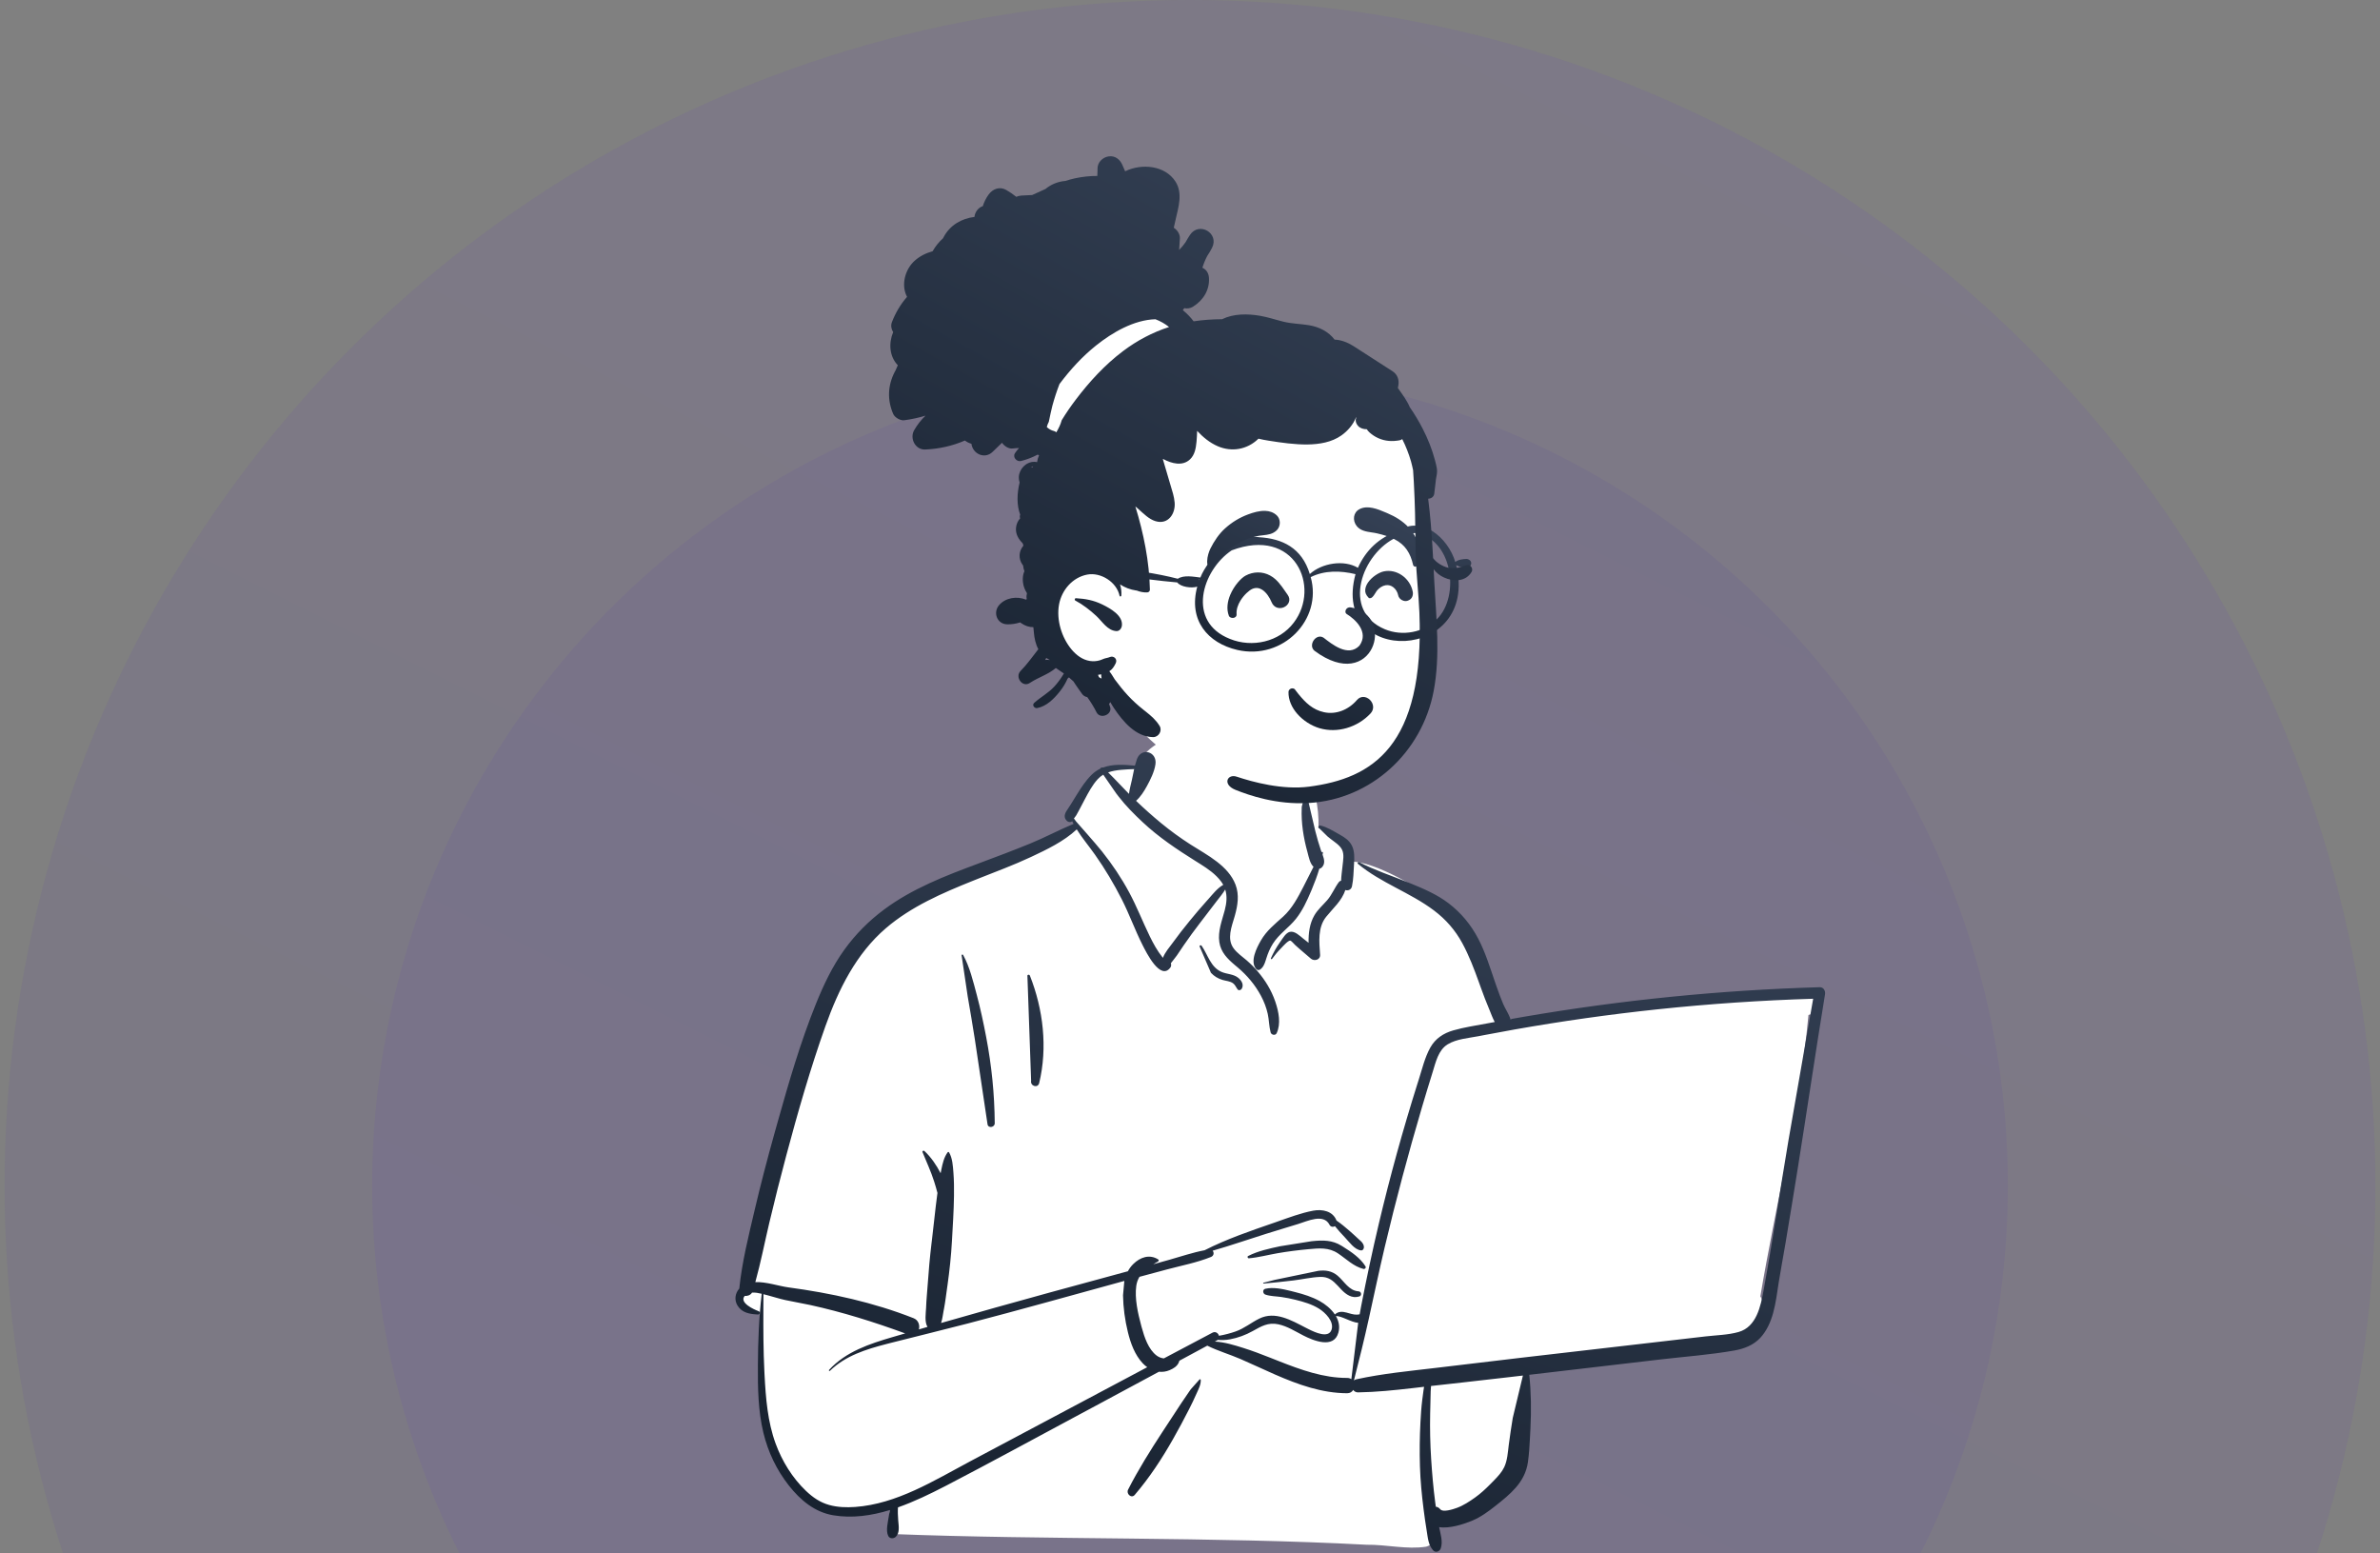 <svg width="259" height="169" viewBox="0 0 259 169" fill="none" xmlns="http://www.w3.org/2000/svg">
<rect x="0" y="0" width="259" height="169" fill="#808080" stroke="none"/>
<circle cx="129.5" cy="129" r="129" fill="url(#paint0_linear_8696_44476)" fill-opacity="0.1"/>
<circle cx="129.5" cy="129" r="89" transform="rotate(180 129.5 129)" fill="url(#paint1_linear_8696_44476)" fill-opacity="0.1"/>
<path fill-rule="evenodd" clip-rule="evenodd" d="M195.716 107.939C194.025 108.11 192.334 108.28 190.644 108.451C182.547 109.087 174.454 110.416 166.419 111.213C166.219 110.878 165.827 110.934 165.59 111.166C164.788 111.094 163.889 110.464 163.163 111.119C163.14 111.116 163.116 111.112 163.092 111.11C161.799 108.557 160.905 105.834 160.038 103.108C159.484 101.432 158.739 99.809 157.362 98.684C155.013 97.007 149.63 93.605 146.871 93.748C146.825 93.24 146.595 92.717 146.217 92.378C147.05 90.917 143.719 89.964 143.484 90.133C143.634 85.252 141.402 81.013 136.479 80.04C132.069 79.095 125.796 78.936 123.424 83.677C123.163 83.647 120.498 83.632 120.24 83.662C119.839 83.14 115.436 88.089 117.241 89.812C101.107 97.152 91.933 96.276 87.468 116.912C86.864 118.851 86.82 120.972 86.183 122.868C83.915 128.314 82.075 134.114 81.617 140.041C80.512 140.333 80.384 142.338 81.665 142.628C82.154 142.739 82.564 142.89 82.92 143.177C82.641 148.034 83.784 159.129 84.503 159.095C85.97 163.898 92.515 165.253 97.149 163.566C96.35 165.111 97.149 166.083 97.149 166.909C113.822 167.558 132.052 167.184 148.721 168.074C150.853 168.043 153.095 168.612 155.198 168.284C156.481 167.968 156.483 165.894 155.182 165.638L160.866 164.368C160.739 164.319 163.21 162.629 165.077 159.471C166.814 155.938 165.632 151.674 166.419 147.832C172.569 147.314 178.82 147.093 184.903 146.022C185.732 148.574 189.322 145.522 190.464 144.294C190.462 144.292 190.461 144.29 190.459 144.288C191.012 144.133 191.455 143.601 191.469 142.97C191.857 142.401 191.938 141.599 191.567 141.049C193.269 130.946 195.864 120.631 196.802 110.433C197.134 110.357 197.446 110.208 197.711 109.977L197.689 109.955C198.138 109.441 198.225 108.553 197.477 108.116C196.874 107.763 196.37 107.873 195.716 107.939Z" fill="white"/>
<path fill-rule="evenodd" clip-rule="evenodd" d="M123.731 82.576C124.233 81.278 125.931 81.782 125.742 83.146C125.629 83.963 125.194 84.826 124.803 85.543C124.484 86.126 124.121 86.694 123.629 87.131C124.505 87.972 125.415 88.782 126.347 89.551C127.365 90.39 128.435 91.164 129.541 91.875C130.51 92.498 131.524 93.05 132.438 93.762C133.288 94.423 134.062 95.219 134.456 96.257C134.876 97.362 134.694 98.504 134.385 99.609L134.349 99.734C134.033 100.829 133.487 102.149 134.245 103.18C134.63 103.705 135.191 104.077 135.676 104.497C136.106 104.87 136.51 105.275 136.881 105.711C137.689 106.661 138.346 107.73 138.761 108.921L138.798 109.03C139.153 110.084 139.413 111.376 138.933 112.411C138.795 112.708 138.351 112.611 138.273 112.323C138.099 111.668 138.108 110.982 137.962 110.318C137.809 109.628 137.556 108.973 137.225 108.353C136.585 107.153 135.718 106.128 134.693 105.262L134.387 105.006C133.588 104.331 132.853 103.616 132.691 102.499C132.517 101.305 132.983 100.167 133.282 99.036C133.49 98.249 133.559 97.493 133.333 96.781C133.058 97.243 132.682 97.682 132.385 98.073C131.794 98.853 131.197 99.627 130.601 100.404C129.99 101.2 129.395 102.008 128.827 102.837C128.574 103.208 128.323 103.582 128.073 103.955C127.884 104.236 127.622 104.516 127.417 104.803C127.467 104.956 127.463 105.133 127.373 105.258C126.285 106.769 124.738 103.616 124.335 102.82C123.513 101.197 122.902 99.474 122.077 97.852C121.223 96.17 120.25 94.534 119.166 92.999C118.51 92.07 117.775 91.198 117.175 90.24C115.762 91.558 113.902 92.442 112.194 93.243C110.317 94.123 108.368 94.842 106.443 95.606L105.875 95.833C102.559 97.164 99.163 98.626 96.407 100.99C93.168 103.768 91.253 107.64 89.826 111.649C88.184 116.265 86.826 121.005 85.56 125.742C84.912 128.166 84.297 130.601 83.719 133.043C83.21 135.195 82.788 137.368 82.198 139.498C83.394 139.455 84.758 139.931 85.778 140.068C90.431 140.695 95.021 141.693 99.414 143.422C99.957 143.635 100.114 144.193 99.996 144.645C100.308 144.554 100.621 144.462 100.934 144.371C100.591 143.831 100.755 142.865 100.782 142.266L100.783 142.225C100.811 141.427 100.895 140.628 100.95 139.832C101.054 138.314 101.189 136.806 101.369 135.297L101.415 134.919C101.619 133.277 101.77 131.625 101.992 129.985L102.018 129.797C101.912 129.378 101.787 128.964 101.657 128.551C101.31 127.452 100.819 126.418 100.39 125.353C100.339 125.228 100.513 125.156 100.594 125.231C101.321 125.904 101.899 126.758 102.364 127.652C102.372 127.61 102.379 127.567 102.387 127.525L102.44 127.257C102.571 126.603 102.73 125.915 103.12 125.384C103.162 125.328 103.244 125.316 103.283 125.384C103.656 126.034 103.698 126.857 103.756 127.596C103.821 128.433 103.829 129.28 103.817 130.119C103.795 131.758 103.683 133.402 103.593 135.039C103.505 136.648 103.333 138.235 103.111 139.828L103.068 140.127C102.96 140.885 102.871 141.652 102.728 142.405L102.687 142.61C102.61 142.983 102.563 143.51 102.411 143.947C106.334 142.821 110.264 141.722 114.2 140.641C117.046 139.86 119.894 139.091 122.741 138.317C122.891 138.038 123.078 137.778 123.312 137.546C124.081 136.779 125.1 136.438 126.035 137.027C126.111 137.075 126.118 137.198 126.035 137.244C125.856 137.345 125.677 137.448 125.501 137.556L127.21 137.08C128.488 136.723 129.781 136.278 131.089 136.03C133.498 134.807 136.089 133.922 138.626 133.048L138.925 132.944C140.225 132.488 141.569 131.978 142.911 131.725C143.894 131.541 145.048 131.764 145.443 132.799C145.943 133.138 146.414 133.537 146.868 133.929C147.197 134.212 147.511 134.513 147.832 134.806L147.891 134.86C148.152 135.093 148.36 135.25 148.424 135.621C148.457 135.813 148.338 136.073 148.108 136.048C147.404 135.97 146.831 135.13 146.353 134.629C145.984 134.241 145.612 133.84 145.275 133.414C145.078 133.524 144.809 133.504 144.684 133.261C144.036 131.998 142.26 132.873 141.277 133.172L139.869 133.601C139.165 133.815 138.462 134.031 137.76 134.25C135.829 134.853 133.908 135.528 131.961 136.082C132.135 136.279 132.111 136.629 131.78 136.763C130.255 137.378 128.583 137.696 126.999 138.118C125.998 138.385 124.999 138.653 124 138.923C123.829 139.209 123.705 139.532 123.653 139.908C123.463 141.29 123.831 142.884 124.189 144.221L124.243 144.421C124.537 145.495 124.97 146.813 125.872 147.492C126.092 147.657 126.372 147.772 126.655 147.798C128.42 146.864 130.184 145.93 131.95 144.997C132.277 144.825 132.58 145.058 132.653 145.337C133.276 145.231 133.897 145.066 134.463 144.868C135.413 144.536 136.156 143.903 137.047 143.465C138.771 142.618 140.533 143.658 142.077 144.45L142.432 144.63C143.125 144.975 144.565 145.639 144.898 144.694C145.219 143.78 144.203 142.803 143.547 142.391C142.765 141.9 141.854 141.638 140.97 141.419C140.465 141.294 139.955 141.192 139.441 141.118C138.858 141.034 138.256 141.046 137.694 140.852C137.415 140.755 137.372 140.3 137.694 140.224C138.558 140.022 139.59 140.243 140.491 140.468L140.962 140.588C141.871 140.817 142.788 141.105 143.616 141.562C144.217 141.895 144.852 142.4 145.267 143.019C145.627 142.674 146.076 142.686 146.543 142.814L146.796 142.886C147.215 143.006 147.554 143.088 147.962 143.005C148.016 142.7 148.071 142.395 148.13 142.09C148.711 139.093 149.347 136.107 150.05 133.138C151.261 128.015 152.663 122.949 154.244 117.934L154.403 117.433C154.767 116.286 155.061 115.036 155.648 113.983C156.204 112.987 157.095 112.413 158.153 112.109C159.354 111.764 160.615 111.583 161.84 111.35C162.113 111.299 162.387 111.249 162.661 111.198C162.43 110.769 162.257 110.282 162.102 109.908L162.075 109.843C161.741 109.06 161.441 108.263 161.151 107.462L160.935 106.86C160.412 105.41 159.872 103.983 159.137 102.627C158.363 101.199 157.337 100.032 156.057 99.066C153.448 97.096 150.303 96.091 147.772 93.986C147.668 93.9 147.801 93.753 147.907 93.807C149.615 94.69 151.46 95.291 153.237 96.01L153.588 96.152C154.993 96.725 156.419 97.348 157.635 98.275C158.991 99.309 160.059 100.594 160.861 102.121C161.652 103.626 162.158 105.311 162.716 106.919L162.865 107.347C163.09 107.99 163.323 108.63 163.589 109.255C163.8 109.752 164.195 110.318 164.374 110.885C164.865 110.798 165.356 110.71 165.847 110.626C176.487 108.799 187.245 107.725 198.028 107.411C198.449 107.399 198.668 107.813 198.605 108.191C197.571 114.484 196.651 120.799 195.642 127.097C195.202 129.846 194.753 132.592 194.293 135.337C194.06 136.728 193.791 138.114 193.57 139.507C193.392 140.632 193.263 141.765 192.957 142.864C192.683 143.849 192.262 144.799 191.571 145.551C190.826 146.361 189.786 146.754 188.74 146.939C186.083 147.409 183.358 147.601 180.679 147.915L166.419 149.583C166.628 151.531 166.643 153.449 166.548 155.42L166.493 156.496C166.449 157.361 166.395 158.228 166.274 159.084C166.123 160.159 165.645 161.068 164.941 161.871C164.295 162.608 163.51 163.237 162.746 163.839C161.953 164.465 161.134 165.069 160.202 165.455L160.081 165.505C159.263 165.833 157.729 166.342 156.612 166.156C156.758 166.909 157.04 167.718 156.79 168.463C156.674 168.809 156.234 168.982 155.964 168.687C155.43 168.104 155.389 167.334 155.262 166.572C155.131 165.78 155.017 164.986 154.917 164.189C154.722 162.648 154.57 161.094 154.524 159.54C154.476 157.945 154.494 156.347 154.578 154.754C154.621 153.935 154.674 153.117 154.775 152.304C154.818 151.957 154.862 151.61 154.913 151.264C154.931 151.138 154.951 151.013 154.973 150.887L153.693 151.036C151.731 151.261 149.767 151.465 147.791 151.496C147.557 151.5 147.377 151.39 147.259 151.231C147.134 151.441 146.915 151.591 146.603 151.59C143.843 151.579 141.272 150.651 138.762 149.557C137.497 149.005 136.251 148.408 134.983 147.861C133.801 147.351 132.536 146.987 131.382 146.412L128.348 148.048C128.326 148.128 128.298 148.205 128.267 148.268C128.07 148.683 127.681 148.908 127.283 149.077C126.901 149.24 126.506 149.291 126.121 149.25C123.82 150.489 121.519 151.728 119.217 152.964L116.914 154.199C112.325 156.656 107.755 159.153 103.138 161.553L102.798 161.729C101.203 162.551 99.49 163.385 97.721 164.007C97.689 164.468 97.709 164.916 97.746 165.404L97.755 165.51C97.808 166.086 97.921 166.808 97.472 167.219C97.238 167.432 96.82 167.433 96.661 167.111C96.373 166.528 96.632 165.608 96.723 164.974C96.756 164.749 96.795 164.517 96.854 164.292C94.825 164.914 92.734 165.215 90.669 164.866C88.659 164.527 87.102 163.224 85.847 161.631C84.522 159.95 83.581 157.99 83.076 155.89C82.501 153.5 82.463 151.031 82.477 148.583C82.491 145.976 82.585 143.356 82.893 140.767C82.556 140.685 82.181 140.615 81.84 140.639C81.671 140.917 81.343 141.034 81.046 140.998C80.402 141.729 82.037 142.476 82.559 142.663C82.74 142.728 82.721 143.031 82.512 143.022L82.38 143.016C81.573 142.972 80.739 142.83 80.264 142.058C79.884 141.44 79.998 140.707 80.451 140.203C80.751 137.291 81.467 134.456 82.133 131.616C82.787 128.828 83.514 126.058 84.284 123.302L84.63 122.068C85.843 117.747 87.111 113.391 88.785 109.241C89.621 107.169 90.584 105.135 91.889 103.328C93.105 101.644 94.541 100.203 96.192 98.972C99.27 96.677 102.881 95.291 106.429 93.97L106.588 93.91C108.427 93.226 110.261 92.534 112.079 91.793C113.687 91.138 115.227 90.306 116.827 89.641C116.775 89.544 116.725 89.446 116.677 89.347L116.647 89.372C116.642 89.376 116.637 89.38 116.631 89.384C116.47 89.499 116.234 89.442 116.101 89.314C115.727 88.95 115.853 88.547 116.103 88.17L116.136 88.122C116.441 87.682 116.714 87.216 116.996 86.76L117.173 86.474C117.646 85.712 118.144 84.944 118.776 84.314C119.068 84.022 119.388 83.804 119.727 83.641C119.698 83.578 119.953 83.449 120.025 83.514C121.099 83.109 122.336 83.194 123.507 83.305M165.729 149.664L164.235 149.838C162.591 150.031 160.947 150.217 159.302 150.401L155.73 150.8C155.721 151.01 155.696 151.215 155.692 151.373C155.668 152.188 155.651 153.004 155.635 153.82C155.602 155.455 155.638 157.092 155.742 158.724C155.844 160.305 155.978 161.886 156.185 163.457L156.228 163.771L156.252 163.936C156.422 163.953 156.588 164.036 156.727 164.206C157.029 164.577 158.123 164.216 158.55 164.06C159.253 163.803 159.914 163.368 160.525 162.933C161.121 162.507 161.658 162.011 162.174 161.488L162.596 161.059C163.016 160.63 163.436 160.173 163.694 159.633C164.043 158.901 164.088 158.002 164.19 157.205C164.316 156.224 164.466 155.243 164.625 154.268M122.355 139.369L122.2 139.411C116.571 140.95 110.949 142.534 105.302 144.004C102.508 144.732 99.7 145.407 96.902 146.121L96.449 146.238C94.242 146.811 92.008 147.502 90.317 149.149C90.255 149.209 90.165 149.116 90.223 149.052C92.045 147.057 94.636 146.213 97.124 145.481C97.583 145.345 98.044 145.213 98.504 145.079C95.121 143.838 91.684 142.759 88.168 141.989C87.263 141.791 86.347 141.646 85.442 141.447C84.811 141.308 84.195 141.107 83.571 140.941L83.08 140.814L83.073 142.41C83.065 144.67 83.069 146.929 83.181 149.189L83.202 149.608C83.333 152.124 83.537 154.691 84.405 157.063C85.111 158.99 86.235 160.806 87.705 162.21C88.449 162.92 89.249 163.473 90.237 163.746C91.155 164 92.117 164.029 93.06 163.962C97.586 163.637 101.615 161.108 105.547 159.014C111.978 155.59 118.409 152.167 124.846 148.756C124.672 148.633 124.509 148.492 124.359 148.334C123.496 147.417 123.041 146.162 122.742 144.946C122.423 143.652 122.233 142.266 122.211 140.93M130.546 150.078C130.603 150.046 130.669 150.086 130.671 150.152C130.691 150.657 130.42 151.156 130.217 151.612L130.195 151.66C129.948 152.225 129.678 152.781 129.399 153.329C128.841 154.424 128.261 155.507 127.655 156.575C126.438 158.723 125.085 160.781 123.485 162.651C123.124 163.074 122.53 162.532 122.762 162.077C123.88 159.884 125.183 157.813 126.524 155.761C127.195 154.733 127.866 153.704 128.544 152.681C128.827 152.254 129.113 151.829 129.408 151.41L129.585 151.159M197.315 108.667C191.665 108.842 186.022 109.221 180.4 109.815C175.171 110.368 169.961 111.103 164.781 112.019C163.699 112.21 162.618 112.41 161.539 112.617L160.891 112.742C159.812 112.952 158.493 113.039 157.532 113.632C156.519 114.258 156.245 115.564 155.908 116.642C155.511 117.91 155.125 119.181 154.749 120.455C153.256 125.513 151.893 130.616 150.676 135.752C150.073 138.301 149.537 140.865 148.972 143.424C148.471 145.697 147.917 147.945 147.339 150.196C147.411 150.139 147.498 150.095 147.604 150.072C150.474 149.444 153.405 149.171 156.318 148.824L156.6 148.79C159.615 148.426 162.629 148.064 165.645 147.715L185.613 145.405C186.79 145.269 188.052 145.251 189.198 144.926C191.147 144.373 191.603 142.132 191.93 140.348L191.94 140.294C192.926 134.903 193.71 129.465 194.629 124.06M147.804 143.929C147.029 143.876 145.968 143.146 145.38 143.198C145.688 143.731 145.828 144.339 145.65 144.988C145.155 146.794 142.915 145.86 141.836 145.308C140.952 144.855 140.097 144.301 139.118 144.089C138.009 143.849 137.257 144.303 136.32 144.826C135.55 145.256 134.712 145.564 133.85 145.724C133.391 145.809 132.956 145.818 132.521 145.785C132.495 145.807 132.466 145.827 132.432 145.845L132.202 145.969C133.242 146.018 134.301 146.348 135.268 146.65C136.271 146.963 137.255 147.34 138.234 147.726L139.197 148.107C141.573 149.043 144.032 149.931 146.603 149.923C146.788 149.923 146.939 149.975 147.058 150.061M143.467 138.27C144.233 138.173 144.939 138.277 145.551 138.789C146.289 139.408 146.785 140.433 147.846 140.501C148.156 140.52 148.228 140.968 147.92 141.061C147.13 141.302 146.491 140.862 145.953 140.292L145.591 139.903C145.059 139.336 144.569 138.899 143.666 138.932C142.7 138.969 141.732 139.198 140.772 139.315C139.685 139.447 138.597 139.56 137.506 139.657C137.456 139.662 137.447 139.58 137.494 139.568L138.716 139.255M142.727 135.049L142.854 135.036C143.966 134.925 144.983 134.921 145.976 135.536L146.167 135.655C147.062 136.215 148.037 136.874 148.597 137.78C148.689 137.929 148.537 138.103 148.384 138.066C147.308 137.8 146.521 136.988 145.616 136.38C144.6 135.698 143.55 135.81 142.392 135.916C141.271 136.019 140.15 136.16 139.04 136.352C137.996 136.533 136.949 136.818 135.895 136.908L135.896 136.906C135.775 136.906 135.707 136.72 135.829 136.657C136.899 136.108 138.138 135.848 139.301 135.597M104.645 103.945C104.643 103.855 104.767 103.821 104.81 103.899C105.534 105.209 105.912 106.814 106.298 108.256C106.701 109.768 107.027 111.294 107.32 112.832C107.913 115.946 108.229 119.041 108.251 122.215C108.253 122.668 107.536 122.789 107.466 122.324C106.999 119.237 106.553 116.147 106.083 113.061C105.847 111.509 105.572 109.963 105.309 108.415M111.808 106.226C111.755 106.046 112.011 105.985 112.076 106.15C113.528 109.817 114.02 113.972 113.088 117.84C112.945 118.431 112.102 118.175 112.21 117.591M130.54 102.968C130.533 102.833 130.704 102.812 130.768 102.905C131.456 103.902 131.741 105.238 132.949 105.753C133.551 106.01 134.23 105.965 134.762 106.4C135.118 106.691 135.391 107.149 135.124 107.59C135.038 107.732 134.797 107.803 134.68 107.649C134.509 107.423 134.419 107.154 134.187 106.985C133.859 106.747 133.418 106.732 133.043 106.62C132.558 106.476 132.13 106.223 131.78 105.846M142.036 86.337C142.107 86.299 142.175 86.323 142.22 86.386C142.285 86.476 142.277 86.564 142.198 86.625C142.304 86.848 142.429 87.406 142.447 87.487C142.519 87.816 142.596 88.144 142.677 88.471C142.84 89.13 142.982 89.795 143.145 90.455C143.318 91.154 143.523 91.847 143.752 92.528C143.767 92.573 143.783 92.618 143.8 92.663L143.826 92.733L143.833 92.722C143.879 92.647 143.976 92.699 143.965 92.779C143.954 92.852 143.94 92.924 143.928 92.997L143.952 93.062C144.101 93.477 144.204 93.913 143.929 94.279C143.826 94.416 143.713 94.497 143.572 94.521C143.346 95.287 143.063 96.038 142.76 96.76L142.671 96.971C142.224 98.025 141.748 99.064 141.038 99.961C140.262 100.94 139.194 101.608 138.518 102.681C138.204 103.18 137.985 103.705 137.808 104.268L137.741 104.482C137.615 104.881 137.469 105.267 137.106 105.501C136.99 105.575 136.816 105.552 136.722 105.45C135.977 104.639 136.757 103.124 137.207 102.339C137.832 101.247 138.736 100.548 139.642 99.725C140.618 98.837 141.24 97.648 141.843 96.478C142.212 95.761 142.568 95.029 142.943 94.309C142.551 93.953 142.426 93.245 142.293 92.754L142.281 92.71C142.061 91.922 141.887 91.114 141.777 90.303C141.671 89.523 141.627 88.754 141.655 87.969L141.663 87.77M143.493 90.05C143.406 89.928 143.549 89.789 143.668 89.815C144.39 89.968 145.096 90.418 145.744 90.781L145.813 90.82C146.33 91.107 146.851 91.458 147.122 92.016C147.418 92.621 147.393 93.319 147.353 93.977L147.349 94.039C147.3 94.828 147.292 95.649 147.13 96.424C147.047 96.82 146.697 96.932 146.398 96.838C146.043 97.993 145.045 98.843 144.315 99.754C143.385 100.915 143.56 102.483 143.658 103.881C143.697 104.448 143.012 104.609 142.659 104.307L141.847 103.612C141.711 103.496 141.576 103.38 141.441 103.264C141.326 103.164 141.211 103.063 141.098 102.961L140.928 102.807C140.853 102.738 140.522 102.357 140.425 102.341C140.19 102.303 139.632 102.939 139.441 103.139L139.417 103.164C139.057 103.526 138.732 103.916 138.43 104.33C138.374 104.406 138.266 104.343 138.305 104.255C138.576 103.658 138.892 103.087 139.266 102.553L139.341 102.446C139.59 102.101 139.925 101.492 140.364 101.39C140.901 101.266 141.437 101.819 141.827 102.126L141.852 102.146C142.037 102.289 142.221 102.435 142.404 102.582C142.385 101.54 142.513 100.488 143.036 99.591C143.404 98.958 143.956 98.489 144.429 97.946C144.955 97.34 145.23 96.596 145.706 95.965C145.767 95.884 145.852 95.84 145.943 95.826C145.962 95.32 146.034 94.807 146.09 94.306L146.106 94.156C146.163 93.611 146.297 92.945 146.038 92.435C145.793 91.953 145.231 91.613 144.814 91.286L144.474 91.014M120.061 84.288C119.843 84.417 119.64 84.578 119.456 84.779C118.876 85.412 118.461 86.2 118.057 86.958C117.84 87.366 117.63 87.779 117.411 88.186C117.316 88.363 117.218 88.538 117.119 88.713C117.073 88.794 116.937 88.954 116.869 89.053C116.944 89.161 117.022 89.267 117.101 89.373C117.131 89.413 119.212 91.745 119.938 92.657C121.049 94.055 122.042 95.532 122.891 97.113C123.722 98.66 124.355 100.299 125.125 101.877C125.511 102.667 125.941 103.451 126.49 104.135C126.511 104.162 126.534 104.187 126.555 104.213C126.765 103.631 127.301 103.008 127.565 102.65L127.59 102.617C128.187 101.788 128.819 100.984 129.464 100.194C130.053 99.472 130.657 98.766 131.276 98.072L131.508 97.812C131.939 97.333 132.487 96.617 133.118 96.275C133.05 96.151 132.972 96.028 132.882 95.907C132.291 95.112 131.455 94.536 130.63 94.015L130.096 93.681C128.08 92.417 126.095 91.095 124.345 89.453C123.419 88.585 122.506 87.674 121.727 86.661L121.452 86.303M123.425 83.662C122.481 83.744 121.461 83.724 120.589 84.041C121.364 84.795 122.101 85.609 122.859 86.376C122.926 85.857 123.064 85.345 123.181 84.839" fill="url(#paint2_linear_8696_44476)"/>
<path fill-rule="evenodd" clip-rule="evenodd" d="M154.665 56.669C154.388 53.09 154.817 49.339 153.437 45.937C151.031 40.292 144.284 38.411 139.053 36.262C136.958 35.642 129.907 35.556 127.453 34.736C121.9 32.882 120.574 30.672 116.161 34.203C115.416 34.807 114.95 35.462 114.61 36.358L114.624 36.362C114.527 36.735 114.631 37.108 114.85 37.393C112.937 39.348 112.136 42.28 113.118 44.883C116.321 51.657 116.171 55.32 115.139 62.602C113.791 69.401 116.871 71.885 121.972 75.584C121.764 75.986 121.721 76.522 121.992 76.877C127.89 85.165 139.011 89.123 148.54 84.916C152.408 83.194 154.135 79.075 155.12 75.358C156.268 71.197 156.621 66.811 155.687 62.572C155.31 60.611 154.819 58.665 154.665 56.669Z" fill="white"/>
<path fill-rule="evenodd" clip-rule="evenodd" d="M156.367 67.372C154.954 68.832 152.594 69.251 150.714 68.468C145.885 66.451 148.249 60.158 151.972 58.468C152.438 58.353 153.059 58.078 153.625 58.015C153.677 57.99 153.788 58.063 153.923 57.994C158.029 58.452 158.964 64.826 156.367 67.372ZM140.793 67.745C139.208 69.848 136.261 70.497 133.853 69.519C129.096 67.646 130.783 62.066 134.038 59.879C140.913 57.295 143.752 63.869 140.793 67.745ZM130.481 63.087C130.477 63.085 130.472 63.084 130.468 63.081C130.493 63.07 130.518 63.059 130.543 63.048C130.535 63.069 130.526 63.09 130.518 63.112C130.506 63.103 130.495 63.093 130.481 63.087ZM159.64 60.814C159.252 60.815 158.691 60.879 158.37 61.148C157.577 58.476 154.653 56.003 152.109 57.806C150.106 58.45 148.62 59.879 147.775 61.778C146.252 60.872 143.857 61.259 142.537 62.457C141.672 59.599 139.543 58.598 137.009 58.45C134.244 57.997 131.487 60.683 130.627 62.838C129.912 62.756 128.843 62.529 128.171 62.97C123.804 61.825 116.17 61.194 115.283 61.83C114.65 62.072 114.303 63.566 115.187 63.646C115.957 63.537 115.097 62.552 115.873 62.445C120.008 62.188 124.023 63.021 128.114 63.371C128.48 63.862 129.66 64.026 130.29 63.829C129.298 67.484 131.439 69.971 134.647 70.715C139.614 71.856 143.935 67.413 142.636 62.791C144.141 62.043 145.872 62.075 147.511 62.469C144.772 72.55 161.007 72.097 158.471 61.493C160.159 62.333 160.525 60.983 159.64 60.814Z" fill="url(#paint3_linear_8696_44476)"/>
<path fill-rule="evenodd" clip-rule="evenodd" d="M146.552 79.215C145.596 79.492 144.571 79.517 143.596 79.231C142.713 78.972 141.805 78.401 141.155 77.646C140.577 76.975 140.203 76.16 140.218 75.29C140.22 75.19 140.255 75.107 140.31 75.043C140.369 74.974 140.451 74.926 140.539 74.905C140.629 74.884 140.725 74.891 140.807 74.928C140.88 74.962 140.944 75.019 140.983 75.102C141.083 75.234 141.183 75.363 141.283 75.489C142.086 76.481 142.864 77.222 144.073 77.488C144.728 77.633 145.383 77.569 145.984 77.349C146.627 77.113 147.209 76.698 147.664 76.168C147.87 75.928 148.113 75.83 148.351 75.829C148.62 75.827 148.886 75.952 149.087 76.152C149.284 76.349 149.416 76.616 149.428 76.895C149.439 77.141 149.359 77.397 149.146 77.626C148.444 78.379 147.535 78.93 146.552 79.215ZM146.523 66.787C147.502 67.383 148.995 68.771 147.941 70.248C146.701 71.549 144.914 70.057 144.034 69.382C143.218 68.859 142.301 70.204 143.058 70.815C149.419 75.524 152 66.943 147.018 66.087C146.47 65.993 146.266 66.603 146.523 66.787ZM137.358 64.167C137.043 63.965 136.673 63.896 136.262 64.083C135.941 64.229 135.379 64.715 134.987 65.355C134.719 65.792 134.529 66.305 134.569 66.84C134.578 66.964 134.532 67.055 134.46 67.123C134.403 67.176 134.32 67.216 134.223 67.228C134.141 67.238 134.049 67.229 133.974 67.206C133.831 67.161 133.756 67.069 133.728 66.993C133.453 66.265 133.571 65.453 133.879 64.719C134.293 63.73 135.047 62.902 135.54 62.634C136.384 62.177 137.38 62.156 138.226 62.622C138.945 63.019 139.395 63.659 139.843 64.311C139.938 64.45 140.033 64.588 140.13 64.723C140.326 64.994 140.345 65.263 140.27 65.493C140.186 65.749 139.972 65.964 139.704 66.077C139.457 66.181 139.17 66.196 138.916 66.089C138.701 65.999 138.504 65.822 138.38 65.523C138.17 65.019 137.82 64.463 137.358 64.167ZM153.35 65.288C153.135 65.401 152.966 65.435 152.727 65.363C152.594 65.323 152.464 65.247 152.361 65.145C152.26 65.043 152.187 64.917 152.158 64.777C152.088 64.432 151.899 64.108 151.63 63.898C151.4 63.717 151.109 63.622 150.787 63.676C150.439 63.734 150.108 63.957 149.88 64.22C149.803 64.308 149.744 64.408 149.684 64.507C149.571 64.693 149.462 64.865 149.307 65.001C149.248 65.053 149.159 65.089 149.074 65.089C149.039 65.089 149.003 65.084 148.97 65.073C148.624 64.726 148.557 64.462 148.568 64.201C148.58 63.927 148.688 63.649 148.863 63.39C149.272 62.783 150.05 62.285 150.575 62.172C151.294 62.017 152.008 62.203 152.58 62.604C153.169 63.017 153.605 63.659 153.741 64.382C153.774 64.556 153.76 64.744 153.694 64.906C153.629 65.066 153.516 65.202 153.35 65.288ZM138.943 57.691C138.512 58.111 138.001 58.176 137.485 58.234C137.198 58.266 136.969 58.292 136.743 58.343C136.124 58.483 135.511 58.694 134.952 58.997C134.368 59.315 133.731 59.697 133.273 60.187C133.164 60.304 133.062 60.426 132.959 60.549C132.865 60.66 132.775 60.768 132.68 60.872C132.57 60.991 132.467 61.116 132.363 61.241C132.3 61.346 132.287 61.372 132.274 61.399C132.255 61.439 132.232 61.484 132.207 61.533C132.171 61.6 132.13 61.672 132.087 61.738C132.015 61.859 131.977 61.892 131.943 61.907C131.888 61.932 131.836 61.944 131.785 61.937C131.737 61.931 131.692 61.908 131.648 61.871C131.426 61.684 131.361 61.377 131.368 61.051C131.378 60.556 131.56 60.008 131.728 59.672C132.12 58.889 132.662 58.076 133.314 57.492C134.058 56.826 134.872 56.321 135.808 55.974C136.389 55.757 137.062 55.559 137.695 55.584C138.15 55.602 138.586 55.738 138.945 56.076C139.165 56.284 139.271 56.579 139.271 56.874C139.271 57.175 139.161 57.478 138.943 57.691ZM154.228 61.539C154.2 61.584 154.162 61.615 154.12 61.634C154.076 61.653 154.026 61.659 153.979 61.651C153.932 61.643 153.887 61.622 153.851 61.589C153.817 61.557 153.791 61.516 153.779 61.465C153.493 60.207 152.937 59.271 151.75 58.668C151.166 58.371 150.495 58.182 149.859 58.032C149.674 57.988 149.479 57.96 149.283 57.931C148.667 57.841 148.046 57.738 147.645 57.24C147.403 56.94 147.301 56.557 147.358 56.206C147.412 55.876 147.605 55.573 147.956 55.391C148.83 54.94 149.915 55.383 150.797 55.76C150.863 55.788 150.927 55.816 150.99 55.842C151.852 56.206 152.639 56.687 153.286 57.374C153.799 57.92 154.274 58.726 154.466 59.555C154.625 60.245 154.588 60.949 154.228 61.539Z" fill="url(#paint4_linear_8696_44476)"/>
<path fill-rule="evenodd" clip-rule="evenodd" d="M120.641 17.016C121.357 16.909 121.898 17.353 122.155 17.979L122.169 18.013C122.252 18.226 122.343 18.433 122.442 18.637C124.234 17.758 126.791 17.983 127.924 19.764C128.733 21.035 128.24 22.543 127.935 23.892L127.735 24.78C128.122 25.026 128.414 25.467 128.4 25.924L128.398 25.959L128.317 27.198C128.575 26.936 128.811 26.651 129.022 26.347C129.168 26.08 129.325 25.818 129.494 25.564C130.487 24.071 132.716 25.369 131.896 26.968C131.739 27.277 131.562 27.569 131.373 27.851C131.158 28.266 130.983 28.694 130.848 29.133C131.235 29.301 131.533 29.676 131.565 30.242C131.638 31.563 130.944 32.666 129.841 33.358C129.516 33.562 129.181 33.602 128.877 33.526C128.823 33.598 128.77 33.67 128.718 33.744C129.158 34.101 129.555 34.509 129.896 34.96C130.923 34.807 131.956 34.734 132.988 34.732C134.25 34.114 135.761 34.127 137.118 34.358C137.991 34.507 138.829 34.797 139.688 35.006C140.594 35.224 141.513 35.233 142.43 35.382C143.585 35.569 144.597 36.102 145.234 36.953C145.934 36.974 146.67 37.261 147.28 37.649C148.7 38.555 150.112 39.474 151.529 40.385C152.072 40.735 152.276 41.294 152.176 41.917L152.169 41.957L152.121 42.215L152.233 42.374C152.667 42.987 153.139 43.628 153.419 44.304C153.938 45.052 154.408 45.837 154.823 46.646C155.383 47.733 155.845 48.886 156.158 50.069C156.236 50.368 156.314 50.669 156.366 50.974C156.439 51.405 156.326 51.739 156.264 52.152C156.188 52.676 156.16 53.207 156.078 53.732C156.023 54.08 155.728 54.251 155.418 54.261C155.534 55.147 155.618 56.038 155.699 56.923C155.812 58.187 155.888 59.455 155.955 60.723C156.297 61.22 156.997 61.613 157.502 61.75C158.202 61.937 158.935 61.733 159.596 61.495C160.012 61.344 160.353 61.867 160.15 62.216C159.514 63.313 158.151 63.308 157.12 62.823C156.683 62.618 156.3 62.321 156.016 61.935C156.034 62.303 156.053 62.67 156.071 63.039L156.089 63.374C156.298 67.277 156.751 71.315 156.018 75.18C154.748 81.875 149.207 86.973 142.439 87.369C138.887 87.577 135.93 86.528 134.459 85.943C132.988 85.357 133.56 84.164 134.581 84.505C136.34 85.093 139.571 85.968 142.462 85.59C149.277 84.699 155.056 81.293 154.462 66.623C154.378 64.542 154.119 62.461 154.063 60.381C154.009 58.347 154.029 56.312 153.94 54.279L153.91 53.586C153.875 52.775 153.837 51.961 153.777 51.15C153.703 50.836 153.643 50.517 153.553 50.208C153.31 49.369 152.992 48.553 152.597 47.774C152.51 47.84 152.412 47.888 152.306 47.907C151.502 48.051 150.748 48.01 149.994 47.675C149.643 47.52 149.333 47.314 149.044 47.059C148.907 46.939 148.815 46.823 148.743 46.702C148.378 46.708 148.014 46.598 147.786 46.336C147.526 46.038 147.482 45.729 147.584 45.444L147.595 45.416L147.569 45.406C147.262 46.201 146.65 46.901 145.978 47.374C144.916 48.123 143.588 48.34 142.314 48.36C140.908 48.38 139.425 48.164 138.037 47.943C137.671 47.885 137.306 47.818 136.949 47.729C136.935 47.743 136.921 47.759 136.906 47.773C135.715 48.913 134.04 49.206 132.529 48.555C131.655 48.179 130.923 47.574 130.276 46.88C130.267 47.243 130.248 47.606 130.217 47.966L130.204 48.109C130.139 48.779 130.015 49.49 129.509 49.973C128.69 50.757 127.503 50.442 126.559 49.932C126.56 49.957 126.56 49.982 126.56 50.008C126.815 50.874 127.071 51.741 127.327 52.609L127.382 52.794C127.569 53.409 127.773 54.026 127.829 54.67C127.936 55.902 127.116 57.119 125.747 56.705C125.029 56.489 124.454 55.886 123.902 55.402L123.554 55.101C124.454 58.043 125.078 61.09 125.136 64.159C125.14 64.326 124.997 64.452 124.838 64.457C124.468 64.473 124.07 64.399 123.697 64.251C123.676 64.25 123.655 64.249 123.633 64.246C122.998 64.154 122.408 63.924 121.887 63.586C122.007 63.966 122.061 64.375 122.029 64.802C122.021 64.906 121.859 64.942 121.836 64.828C121.536 63.35 119.807 62.234 118.317 62.517C116.717 62.821 115.539 64.197 115.25 65.762C114.941 67.445 115.533 69.39 116.631 70.688C117.136 71.286 117.801 71.786 118.59 71.912C118.951 71.969 119.326 71.949 119.676 71.846C119.825 71.802 119.965 71.74 120.107 71.682C120.314 71.598 120.557 71.585 120.752 71.497C121.196 71.298 121.641 71.707 121.417 72.162C121.221 72.559 121.045 72.826 120.721 73.031C120.984 73.353 121.222 73.8 121.311 73.92C121.763 74.53 122.221 75.106 122.736 75.663C123.26 76.229 123.831 76.746 124.435 77.225L124.689 77.425C125.271 77.887 125.778 78.315 126.189 78.977C126.512 79.499 126.093 80.208 125.487 80.2C123.589 80.173 122.21 78.506 121.227 77.05C121.087 76.842 120.956 76.622 120.834 76.396C120.789 76.467 120.74 76.533 120.686 76.594L120.794 76.885C121.115 77.742 119.731 78.302 119.33 77.502C119.037 76.922 118.699 76.37 118.321 75.849C118.099 75.817 117.881 75.682 117.76 75.507C117.454 75.064 117.111 74.616 116.821 74.143C116.66 73.991 116.495 73.844 116.326 73.701C116.277 73.744 116.227 73.787 116.179 73.832C115.967 74.315 115.706 74.757 115.381 75.172L115.311 75.261C114.689 76.045 113.878 76.848 112.875 77.04C112.569 77.098 112.275 76.717 112.546 76.474C113.248 75.843 114.078 75.413 114.725 74.709C115.044 74.362 115.337 73.98 115.589 73.579L115.646 73.487C115.688 73.418 115.731 73.349 115.775 73.279C115.483 73.08 115.191 72.88 114.899 72.68C114.094 73.367 113.047 73.681 112.157 74.251L112.069 74.308C111.264 74.846 110.417 73.656 111.062 73.003C111.773 72.286 112.366 71.431 112.996 70.634C112.7 70.088 112.56 69.443 112.507 68.791C112.486 68.607 112.47 68.422 112.454 68.237C112.002 68.244 111.548 68.09 111.164 67.823L111.019 67.719C110.552 67.868 110.062 67.941 109.593 67.928C108.489 67.895 108.037 66.634 108.728 65.837C109.432 65.022 110.665 64.844 111.641 65.24C111.673 65.223 111.705 65.206 111.737 65.189C111.69 64.974 111.701 64.78 111.754 64.609L111.738 64.505C111.524 64.176 111.382 63.799 111.329 63.402C111.286 63.087 111.295 62.775 111.368 62.464C111.392 62.36 111.443 62.253 111.481 62.145C111.402 61.945 111.355 61.738 111.341 61.529C111.318 61.503 111.296 61.476 111.275 61.446C110.791 60.766 110.888 59.946 111.35 59.395C111.352 59.36 111.355 59.325 111.36 59.291C111.333 59.23 111.308 59.168 111.285 59.106C110.835 58.652 110.504 58.105 110.566 57.427C110.602 57.028 110.766 56.669 111.014 56.401C110.97 56.27 110.966 56.12 111.019 55.994C110.623 54.941 110.673 53.672 110.958 52.495C110.895 52.315 110.863 52.121 110.87 51.915C110.902 51.041 111.659 50.237 112.555 50.248C112.663 50.249 112.764 50.263 112.861 50.283L112.863 50.263C112.897 50 112.969 49.758 113.075 49.54C113.023 49.521 112.975 49.495 112.933 49.459C112.358 49.765 111.751 49.999 111.113 50.159C110.645 50.276 110.165 49.744 110.456 49.304C110.591 49.1 110.74 48.917 110.901 48.749C110.673 48.751 110.441 48.766 110.206 48.796C109.785 48.851 109.314 48.563 109.041 48.175C108.701 48.505 108.36 48.835 108.019 49.164C107.155 50.001 105.85 49.385 105.714 48.282C105.456 48.213 105.217 48.096 105.006 47.93C103.644 48.521 102.178 48.846 100.68 48.908C99.604 48.952 98.975 47.7 99.478 46.815C99.816 46.221 100.235 45.688 100.718 45.224C99.969 45.454 99.194 45.619 98.404 45.725C97.977 45.782 97.373 45.428 97.201 45.036C96.547 43.527 96.603 41.954 97.356 40.486C97.385 40.428 97.418 40.372 97.449 40.316C97.527 40.122 97.612 39.93 97.704 39.741C96.778 38.775 96.697 37.339 97.197 36.136C96.996 35.811 96.92 35.42 97.056 35.066C97.444 34.048 98.002 33.107 98.708 32.299C98.64 32.169 98.581 32.03 98.531 31.881C98.134 30.676 98.594 29.222 99.522 28.383C100.105 27.854 100.775 27.538 101.491 27.335C101.793 26.802 102.18 26.321 102.632 25.916C102.65 25.878 102.667 25.839 102.687 25.801C103.39 24.476 104.671 23.766 106.043 23.602C106.097 23.084 106.446 22.589 106.953 22.428C107.093 21.98 107.302 21.552 107.588 21.163C108.038 20.55 108.787 20.262 109.492 20.663C109.879 20.883 110.249 21.136 110.596 21.415C110.752 21.342 110.929 21.295 111.128 21.28L111.178 21.277L112.326 21.219C112.807 21.006 113.286 20.782 113.767 20.564C114.056 20.326 114.378 20.127 114.73 19.979C115.128 19.812 115.536 19.718 115.944 19.687C116.276 19.578 116.61 19.483 116.95 19.408C117.749 19.234 118.584 19.136 119.413 19.144C119.43 18.93 119.439 18.712 119.437 18.493L119.435 18.383C119.417 17.678 119.979 17.116 120.641 17.016ZM119.837 73.367C119.723 73.391 119.608 73.411 119.492 73.425C119.527 73.511 119.562 73.597 119.596 73.683C119.689 73.736 119.784 73.786 119.878 73.832C119.85 73.674 119.834 73.514 119.837 73.367ZM113.856 71.589L113.779 71.732C113.766 71.755 113.754 71.778 113.742 71.801C113.906 71.788 114.071 71.791 114.234 71.81L114.234 71.793C114.213 71.786 114.192 71.779 114.172 71.769C114.059 71.715 113.955 71.655 113.856 71.589ZM117.089 65.087C118.118 65.147 118.991 65.305 119.928 65.756L120.008 65.795C120.836 66.206 122.205 66.965 122.09 68.053C122.057 68.363 121.832 68.689 121.479 68.665C120.509 68.598 119.955 67.62 119.298 67.01C118.636 66.396 117.822 65.764 117.02 65.341C116.906 65.281 116.951 65.093 117.074 65.087L117.089 65.087ZM112.418 50.746C112.171 50.754 112.254 50.994 112.381 50.794C112.391 50.778 112.404 50.761 112.418 50.746ZM125.74 34.736C123.403 34.798 121.05 36.178 119.299 37.573C117.776 38.787 116.461 40.23 115.296 41.786C114.996 42.561 114.739 43.352 114.522 44.149C114.378 44.675 114.289 45.207 114.169 45.738L114.132 45.901C114.037 46.077 113.967 46.266 113.916 46.462C114.129 46.675 114.404 46.827 114.707 46.899C114.805 46.923 114.886 46.973 114.95 47.04C115.194 46.633 115.407 46.203 115.531 45.747L115.536 45.726C116.005 44.958 116.514 44.214 117.061 43.495C118.567 41.51 120.226 39.701 122.22 38.195C123.732 37.054 125.423 36.16 127.22 35.58C126.78 35.225 126.281 34.944 125.74 34.736Z" fill="url(#paint5_linear_8696_44476)"/>
<defs>
<linearGradient id="paint0_linear_8696_44476" x1="65" y1="258" x2="194" y2="-1.24946e-05" gradientUnits="userSpaceOnUse">
<stop stop-color="#53389E"/>
<stop offset="1" stop-color="#6941C6"/>
</linearGradient>
<linearGradient id="paint1_linear_8696_44476" x1="85" y1="218" x2="174" y2="40" gradientUnits="userSpaceOnUse">
<stop stop-color="#53389E"/>
<stop offset="1" stop-color="#6941C6"/>
</linearGradient>
<linearGradient id="paint2_linear_8696_44476" x1="109.68" y1="168.838" x2="144.853" y2="72.974" gradientUnits="userSpaceOnUse">
<stop stop-color="#182230"/>
<stop offset="1" stop-color="#344054"/>
</linearGradient>
<linearGradient id="paint3_linear_8696_44476" x1="126.017" y1="70.896" x2="128.543" y2="54.145" gradientUnits="userSpaceOnUse">
<stop stop-color="#182230"/>
<stop offset="1" stop-color="#344054"/>
</linearGradient>
<linearGradient id="paint4_linear_8696_44476" x1="137.164" y1="79.434" x2="149.598" y2="55.639" gradientUnits="userSpaceOnUse">
<stop stop-color="#182230"/>
<stop offset="1" stop-color="#344054"/>
</linearGradient>
<linearGradient id="paint5_linear_8696_44476" x1="112.614" y1="87.396" x2="149.937" y2="20.102" gradientUnits="userSpaceOnUse">
<stop stop-color="#182230"/>
<stop offset="1" stop-color="#344054"/>
</linearGradient>
</defs>
</svg>
